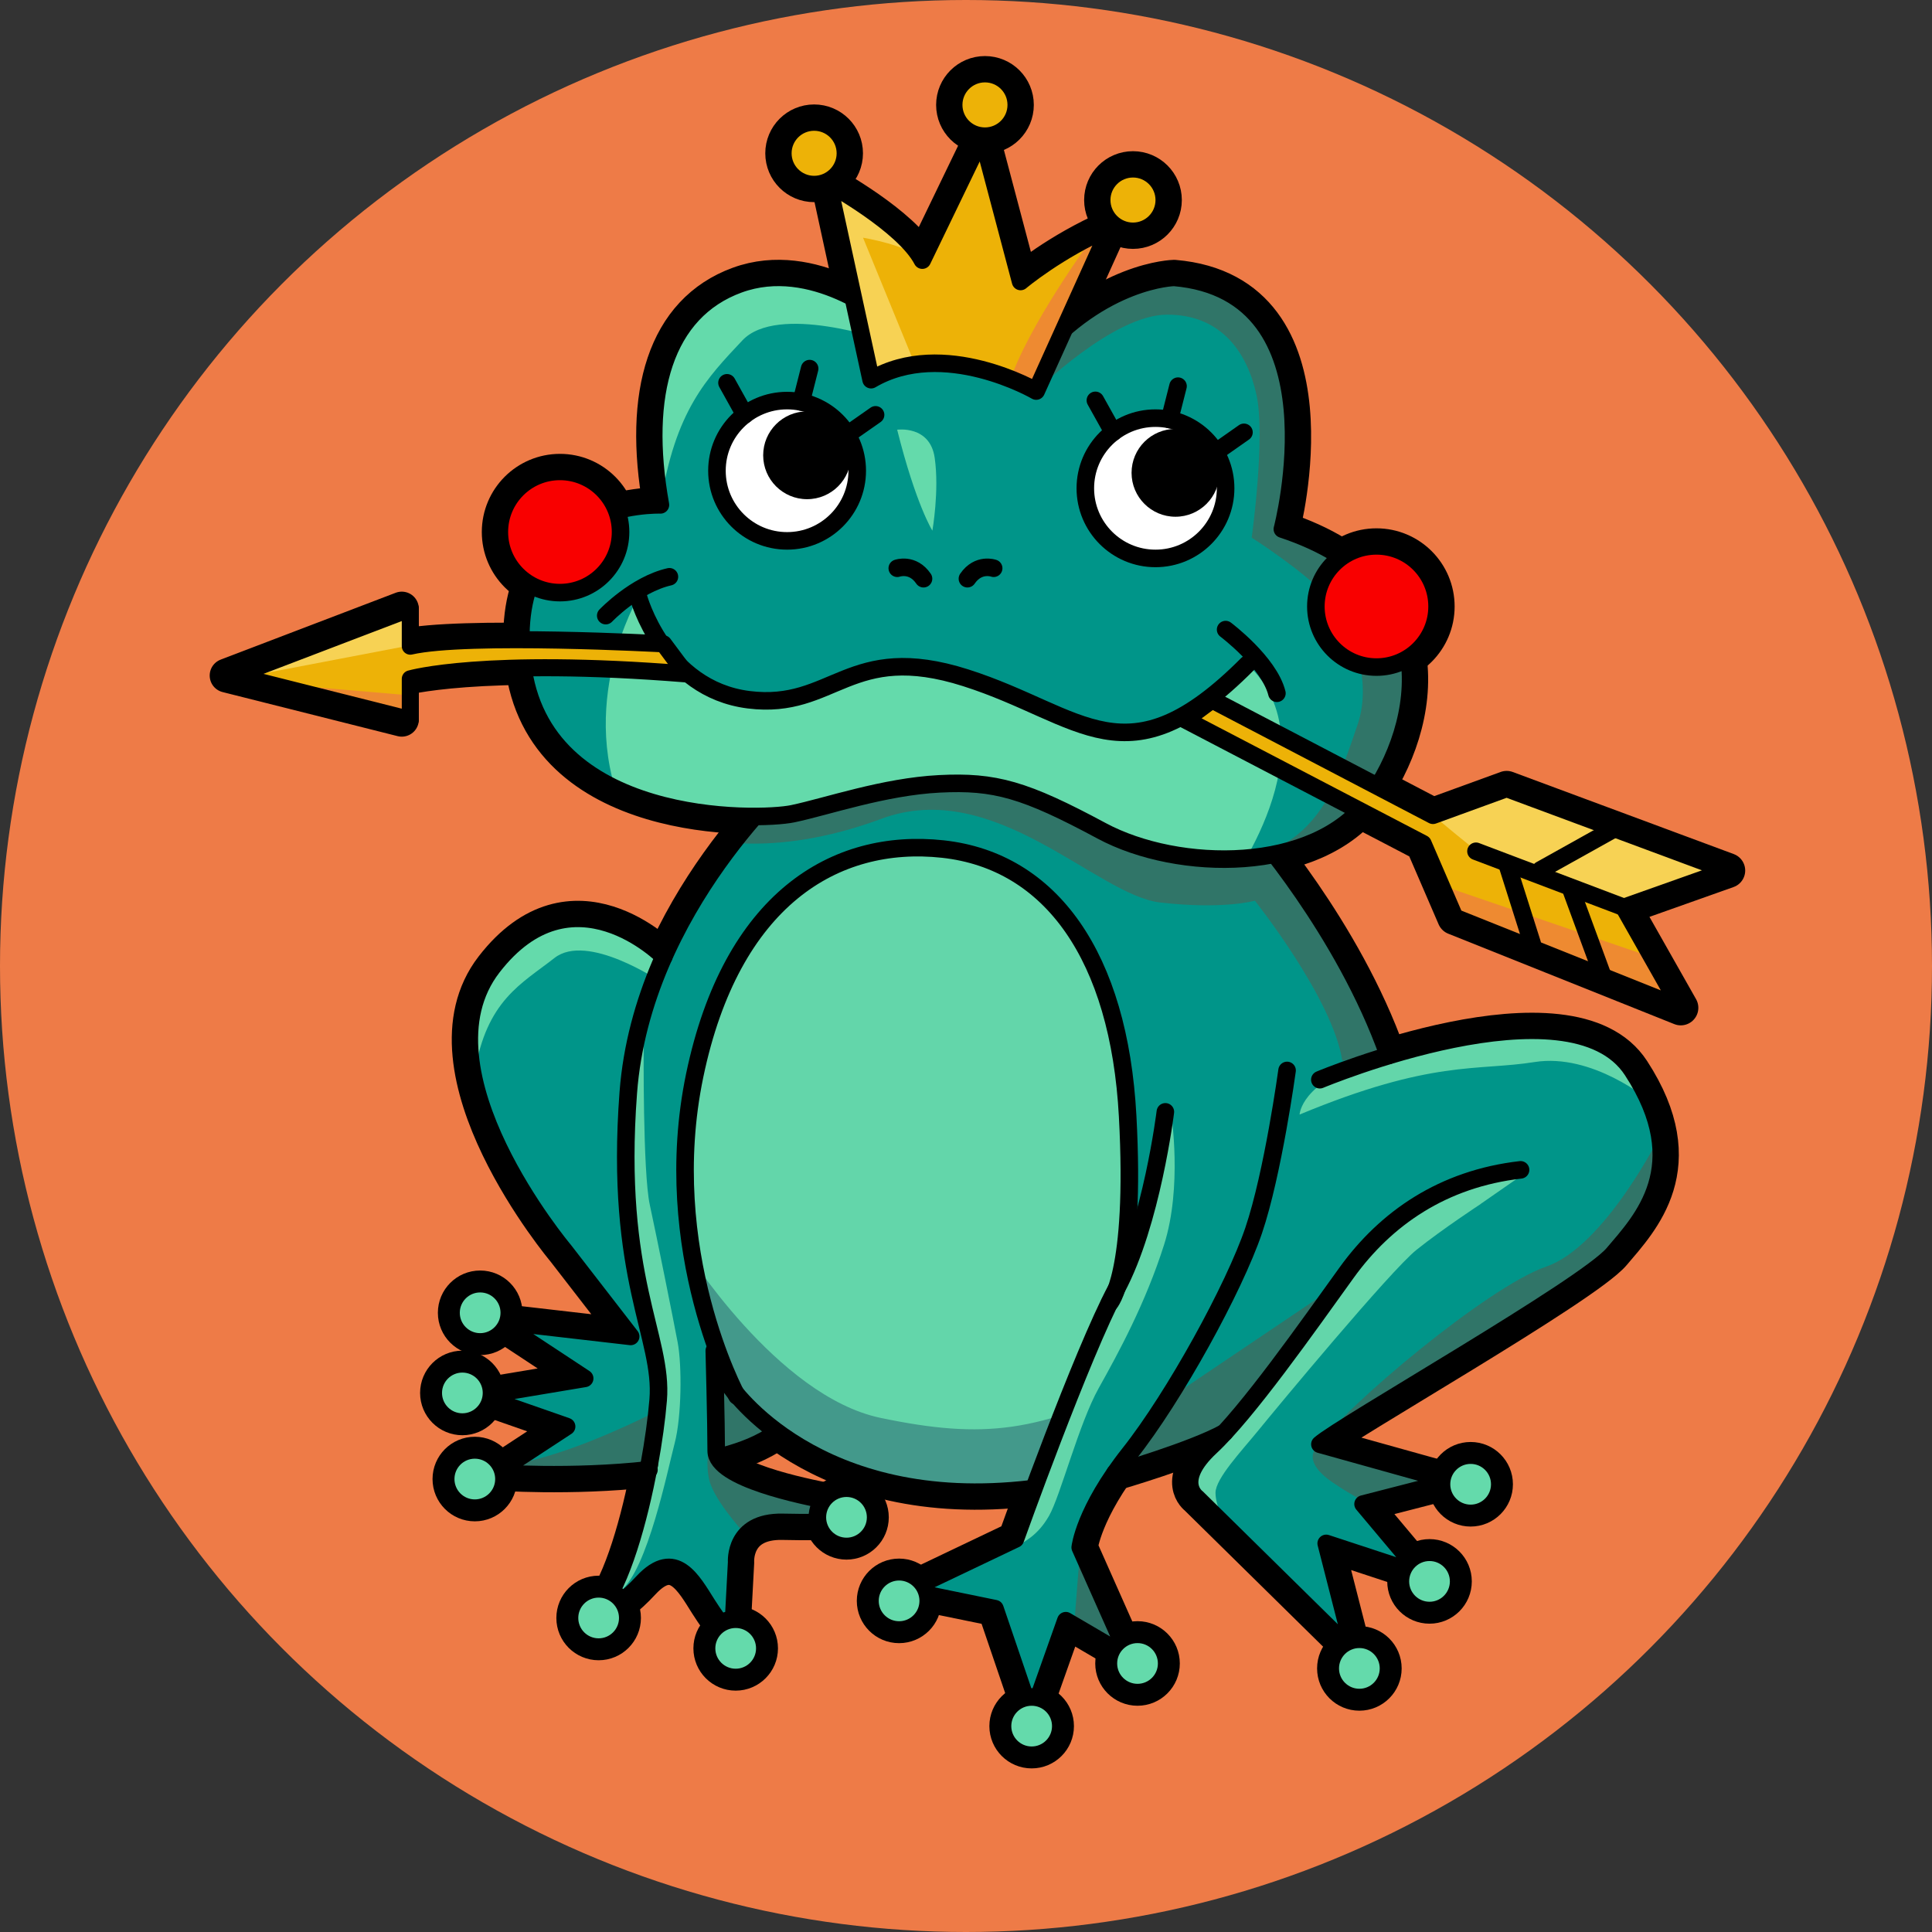 <?xml version="1.0" encoding="UTF-8"?>
<svg id="_Слой_2" data-name="Слой 2" xmlns="http://www.w3.org/2000/svg" xmlns:xlink="http://www.w3.org/1999/xlink" viewBox="0 0 340.16 340.16">
    <rect x="0" y="0" width="340.16" height="340.16" fill="#333333" stroke="none"/>
    <defs>
        <style>
            .cls-1, .cls-2, .cls-3, .cls-4, .cls-5, .cls-6, .cls-7, .cls-8, .cls-9, .cls-10, .cls-11, .cls-12 {
            stroke: #000;
            }

            .cls-1, .cls-3, .cls-4, .cls-5, .cls-9, .cls-10, .cls-11, .cls-12 {
            stroke-linecap: round;
            stroke-linejoin: round;
            }

            .cls-1, .cls-3, .cls-13 {
            fill: #edb207;
            }

            .cls-1, .cls-4, .cls-7, .cls-8, .cls-11, .cls-12 {
            stroke-width: 3.09px;
            }

            .cls-2 {
            stroke-width: 4.63px;
            }

            .cls-2, .cls-6, .cls-7, .cls-8 {
            stroke-miterlimit: 10;
            }

            .cls-2, .cls-8, .cls-14 {
            fill: #64daab;
            }

            .cls-15 {
            fill: #307568;
            }

            .cls-3, .cls-9 {
            stroke-width: 3px;
            }

            .cls-4 {
            fill: #fff;
            }

            .cls-5, .cls-6 {
            stroke-width: 6.18px;
            }

            .cls-5, .cls-6, .cls-9, .cls-10, .cls-11 {
            fill: none;
            }

            .cls-16 {
            clip-path: url(#clippath-6);
            }

            .cls-17, .cls-12 {
            fill: #009589;
            }

            .cls-7 {
            fill: #f90000;
            }

            .cls-18 {
            fill: #43998b;
            }

            .cls-19 {
            clip-path: url(#clippath-7);
            }

            .cls-20 {
            fill: #ee7b47;
            }

            .cls-21 {
            clip-path: url(#clippath-4);
            }

            .cls-10 {
            stroke-width: 6px;
            }

            .cls-22 {
            fill: #ee8a31;
            }

            .cls-23 {
            clip-path: url(#clippath-9);
            }

            .cls-24 {
            clip-path: url(#clippath-8);
            }

            .cls-25 {
            clip-path: url(#clippath-5);
            }

            .cls-26 {
            fill: #f7d254;
            }

            .cls-27 {
            clip-path: url(#clippath-10);
            }

            .cls-28 {
            fill: #63d6aa;
            }
        </style>
        <clipPath id="clippath-4">
            <path class="cls-17" d="m97.77,162.63c-8.29,3.51-15.79,11.13-15.79,24.05s18.66,35.53,18.66,35.53l10.41,12.92-19.74-1.44,11.13,8.97-16.15,3.23,12.92,5.38-10.51,8.52s19.84.09,24.51-.63,23.69-4.31,28-10.05c4.31-5.74,4.31-47.74,4.31-47.74,0,0-29.07-46.66-47.74-38.76Z"/>
        </clipPath>
        <clipPath id="clippath-5">
            <path class="cls-17" d="m136.89,141.81s-17.23,13.28-24.05,35.53c-6.82,22.25,2.51,59.94,2.51,61.02s1.08,19.74-3.23,30.51c-4.31,10.77-6.72,16-6.72,16,0,0,8.88-9.18,12.47-8.82,3.59.36,10.05,12.2,10.05,12.2,0,0,1.79-17.59,2.87-18.31,1.08-.72,18.31-3.95,18.31-3.95l-17.59-5.38s-7.54-.36-5.38-18.31c0,0,19.02,17.95,36.97,19.74,17.95,1.79,19.02-.72,19.02-.72l-3.23,9.69-19.02,8.97,15.08,3.59,5.74,17.95,7.18-15.08,11.13,4.31-8.97-18.31s4.67-11.84,7.18-14c0,0,10.77-2.51,17.95-6.1,0,0-7.54,7.54-5.74,10.05s27.64,27.64,27.64,27.64l-2.87-17.59,15.43,4.31-9.33-11.84,15.43-4.31-23.69-6.82,45.58-28.36s16.87-9.69,14-26.92c-2.87-17.23-17.23-18.31-30.15-16.51-12.92,1.79-16.51,3.59-16.51,3.59,0,0-14-31.95-25.84-41.28-11.84-9.33-72.15-15.79-80.4-3.23"/>
        </clipPath>
        <clipPath id="clippath-6">
            <path class="cls-28" d="m129.81,244.73c-.81-.27-12.42-29.44-8.91-47.54,3.51-18.1,12.15-39.7,22.15-42.95s23.5-8.64,36.73.81c13.23,9.45,21.88,27.82,19.45,52.13-2.43,24.31-4.59,23.77-4.59,23.77l-12.52,30.39s-36.91,5.81-52.31-16.61"/>
        </clipPath>
        <clipPath id="clippath-7">
            <path class="cls-12" d="m155.87,56.06s-12.78-10.78-25.81-6.01c-13.03,4.76-17.29,19.3-13.78,38.84,0,0-27.57-1-24.31,27.82,3.26,28.82,41.6,27.82,47.61,26.56s16.04-4.76,25.81-5.26c9.77-.5,15.04,1,28.57,8.27,13.53,7.27,37.59,7.52,47.11-5.51,9.52-13.03,14.28-37.84-15.29-47.61,0,0,11.03-41.77-19.05-44.32,0,0-12.53.21-24.56,14.25l-26.31-7.02Z"/>
        </clipPath>
        <clipPath id="clippath-8">
            <path class="cls-1" d="m195.47,40.03l-13.03,28.82s-16.29-9.52-29.07-2l-7.52-34.58s13.28,7.27,16.54,13.53l10.53-21.8,6.77,25.56s6.52-5.51,15.79-9.52Z"/>
        </clipPath>
        <clipPath id="clippath-9">
            <path class="cls-3" d="m116.82,113.36s-34.58-1.89-44.58.41v-6.6l-30.82,11.77,30.82,7.76v-7.18s12.89-3.74,48.53-.87l-3.95-5.3Z"/>
        </clipPath>
        <clipPath id="clippath-10">
            <polygon class="cls-1" points="213.39 123.2 252.3 143.54 265.27 138.82 304.18 153.27 285.91 159.75 295.93 177.44 256.13 161.52 250.53 148.55 208.67 126.71 213.39 123.2"/>
        </clipPath>
    </defs>
    <g id="frog">
        <circle class="cls-20" cx="170.08" cy="170.08" r="170.08"/>
        <g>
            <g>
                <path class="cls-5" d="m114.3,257.93c-1.82,9.86-4.9,20.64-8.61,25.28,0,0,1.76,1.54,7.46-4.61,5.71-6.15,8.81-.14,11.33,3.82s4.5,6.12,4.5,6.12l.72-13.49s-.54-7.19,8.09-7.01c8.63.18,10.61-.18,10.61-.18,0,0,2.34-2.7-2.34-3.6-4.68-.9-19.96-3.96-19.96-8.81s-.34-17.63-.34-17.63"/>
                <path class="cls-5" d="m140.31,136.09s-27.22,23.51-29.69,56.29c-2.47,32.78,6.19,42.99,5.26,54.12-.27,3.3-.82,7.28-1.58,11.43"/>
                <path class="cls-5" d="m128.5,244s15.05,22.67,53.16,18.12"/>
                <path class="cls-5" d="m129.74,245.78s-13.86-25.57-7.42-56.47c6.45-30.9,24.61-41.9,43.69-39.82,19.07,2.09,31.02,18.96,32.53,47.02,1.52,28.06-3.22,32.99-3.22,32.99"/>
                <path class="cls-5" d="m205.18,195.76s-2.4,19.59-8.59,31.12c-6.18,11.54-17.81,44.09-17.81,44.09l-19.06,9.09,15.46,3.17,6.48,19.03,5.99-16.91,11.18,6.55-8.64-19.45s.68-6.43,8.64-16.49c7.97-10.06,18.49-29.25,21.9-39.32,3.41-10.06,5.88-28.17,5.88-28.17"/>
                <path class="cls-5" d="m220.3,145.32s16.33,18.38,24.16,40.52"/>
                <path class="cls-5" d="m267.72,205.97c-13.64,1.57-23.71,8.5-30.64,18.12-6.93,9.62-17.44,24.6-23.93,30.64-6.49,6.04-2.46,8.95-2.46,8.95l27.73,27.29-4.92-19.23,17,5.59-10.51-12.52,15.66-4.03-23.26-6.49c3.8-3.35,46.74-27.73,51.66-33.55,4.92-5.81,14.31-15.43,3.35-32.26-10.96-16.83-55.02,1.62-55.02,1.62"/>
                <path class="cls-5" d="m196.34,259.33s13.64-3.97,19.25-7.09"/>
                <path class="cls-5" d="m126.81,256.5c4.25-1.14,6.89-2.21,9.95-4.26"/>
                <path class="cls-5" d="m116.87,168.45s-16.1-16.36-30.15,1.83c-14.05,18.19,12.61,49.89,12.61,49.89l11.71,15.13-23.41-2.7,15.31,10.09-18.55,3.1,15.37,5.37-12.49,8.18s13.22.98,26.99-.56"/>
            </g>
            <path class="cls-5" d="m155.87,56.06s-12.78-10.78-25.81-6.01c-13.03,4.76-17.29,19.3-13.78,38.84,0,0-27.57-1-24.31,27.82,3.26,28.82,41.6,27.82,47.61,26.56s16.04-4.76,25.81-5.26c9.77-.5,15.04,1,28.57,8.27,13.53,7.27,37.59,7.52,47.11-5.51,9.52-13.03,14.28-37.84-15.29-47.61,0,0,11.03-41.77-19.05-44.32,0,0-12.53.21-24.56,14.25l-26.31-7.02Z"/>
            <path class="cls-5" d="m195.47,40.03l-13.03,28.82s-16.29-9.52-29.07-2l-7.52-34.58s13.28,7.27,16.54,13.53l10.53-21.8,6.77,25.56s6.52-5.51,15.79-9.52Z"/>
            <circle class="cls-5" cx="199.48" cy="35.22" r="5.51"/>
            <circle class="cls-5" cx="143.34" cy="26.99" r="5.51"/>
            <circle class="cls-5" cx="173.42" cy="18.47" r="5.51"/>
            <g>
                <circle class="cls-2" cx="200.28" cy="292.88" r="5.13"/>
                <circle class="cls-2" cx="181.64" cy="303.91" r="5.13"/>
                <circle class="cls-2" cx="158.3" cy="281.86" r="5.13"/>
                <circle class="cls-2" cx="105.4" cy="284.87" r="5.13"/>
                <circle class="cls-2" cx="83.6" cy="260.41" r="5.13"/>
                <g>
                    <circle class="cls-2" cx="81.41" cy="245.25" r="5.13"/>
                    <circle class="cls-2" cx="84.54" cy="231.14" r="5.13"/>
                </g>
                <circle class="cls-2" cx="129.53" cy="290.22" r="5.13"/>
                <circle class="cls-2" cx="149.04" cy="267.15" r="5.13"/>
                <circle class="cls-2" cx="251.69" cy="278.43" r="5.13"/>
                <circle class="cls-2" cx="239.34" cy="293.75" r="5.13"/>
                <circle class="cls-2" cx="258.93" cy="261.33" r="5.13"/>
            </g>
            <circle class="cls-6" cx="242.35" cy="106.78" r="10.67"/>
            <circle class="cls-6" cx="98.59" cy="93.67" r="10.67"/>
            <g>
                <path class="cls-10" d="m116.07,113.36s-35.33-1.89-45.33.41v-6.6l-30.82,11.77,30.82,7.76v-7.18s13.26-3.74,48.91-.87l-3.58-5.3Z"/>
                <polygon class="cls-5" points="213.39 123.2 252.3 143.54 265.27 138.82 304.18 153.27 285.91 159.75 295.93 177.44 256.13 161.52 250.53 148.55 208.67 126.71 213.39 123.2"/>
            </g>
        </g>
        <g>
            <path class="cls-17" d="m97.77,162.63c-8.29,3.51-15.79,11.13-15.79,24.05s18.66,35.53,18.66,35.53l10.41,12.92-19.74-1.44,11.13,8.97-16.15,3.23,12.92,5.38-10.51,8.52s19.84.09,24.51-.63,23.69-4.31,28-10.05c4.31-5.74,4.31-47.74,4.31-47.74,0,0-29.07-46.66-47.74-38.76Z"/>
            <g class="cls-21">
                <path class="cls-14" d="m116.22,172.8s-12.81-8.68-18.6-4.13c-5.79,4.55-11.99,7.44-14.05,20.25-2.07,12.81-4.96-21.91-4.96-21.91l17.36-15.71,18.19,4.13,6.2,8.27-4.13,9.09"/>
                <path class="cls-15" d="m127.79,241.83s-20.25,12.4-35.96,15.71c-15.71,3.31,7.44,8.68,7.44,8.68l40.51-9.92-.41-11.99-11.57-2.48"/>
            </g>
        </g>
        <g>
            <path class="cls-17" d="m136.89,141.81s-17.23,13.28-24.05,35.53c-6.82,22.25,2.51,59.94,2.51,61.02s1.08,19.74-3.23,30.51c-4.31,10.77-6.72,16-6.72,16,0,0,8.88-9.18,12.47-8.82,3.59.36,10.05,12.2,10.05,12.2,0,0,1.79-17.59,2.87-18.31,1.08-.72,18.31-3.95,18.31-3.95l-17.59-5.38s-7.54-.36-5.38-18.31c0,0,19.02,17.95,36.97,19.74,17.95,1.79,19.02-.72,19.02-.72l-3.23,9.69-19.02,8.97,15.08,3.59,5.74,17.95,7.18-15.08,11.13,4.31-8.97-18.31s4.67-11.84,7.18-14c0,0,10.77-2.51,17.95-6.1,0,0-7.54,7.54-5.74,10.05s27.64,27.64,27.64,27.64l-2.87-17.59,15.43,4.31-9.33-11.84,15.43-4.31-23.69-6.82,45.58-28.36s16.87-9.69,14-26.92c-2.87-17.23-17.23-18.31-30.15-16.51-12.92,1.79-16.51,3.59-16.51,3.59,0,0-14-31.95-25.84-41.28-11.84-9.33-72.15-15.79-80.4-3.23"/>
            <g class="cls-25">
                <g>
                    <path class="cls-28" d="m129.81,244.73c-.81-.27-12.42-29.44-8.91-47.54,3.51-18.1,12.15-39.7,22.15-42.95s23.5-8.64,36.73.81c13.23,9.45,21.88,27.82,19.45,52.13-2.43,24.31-4.59,23.77-4.59,23.77l-12.52,30.39s-36.91,5.81-52.31-16.61"/>
                    <g class="cls-16">
                        <path class="cls-18" d="m120.66,219.94s16.12,25.88,34.37,29.7c18.25,3.82,28.01,2.55,46.68-6.79,18.67-9.34-8.06,27.58-8.06,27.58l-38.19,1.27-42.01-19.09,7.21-32.67Z"/>
                    </g>
                </g>
                <path class="cls-28" d="m113.33,184.15s-.17,22.25,1.08,27.99c1.25,5.75,4.16,20.25,4.91,24.24.75,4,.71,13-.54,17.75-1.25,4.75-4.77,22.24-9.52,25.99l5.99-20.24-7.5-44.24v-31.25l5.15.26.44-.5Z"/>
                <path class="cls-28" d="m206.21,196.15s2,12.75-1.25,22.99c-3.25,10.25-8,18.99-11.5,25.24-3.5,6.25-6.75,18.99-8.75,22.49s-4.25,4.5-6.25,5.75,15.25-39.49,15.25-39.49l12.5-36.99Z"/>
                <path class="cls-28" d="m228.81,196.24s.23-5.78,12.25-9.25c12.02-3.47,30.06-7.86,40-3.7,9.94,4.16,9.25,10.41,9.25,10.41h0s-9.94-8.32-20.12-6.71c-10.17,1.62-18.04-.46-41.39,9.25Z"/>
                <path class="cls-28" d="m260.72,211.97s-6.71,4.39-11.33,8.09c-4.62,3.7-24.74,27.98-27.75,31.68-3.01,3.7-7.63,8.56-7.63,11.1s2.08,6.24,2.08,6.24c0,0-9.94-5.55-6.94-9.71,3.01-4.16,15.72-18.04,15.72-18.04l15.95-21.74,8.93-7.21c2.04-1.64,4.42-2.8,6.97-3.39l12.31-2.81-8.32,5.78Z"/>
                <path class="cls-15" d="m123.16,147.36s12.18,4.17,32.06-3.21c19.88-7.37,37.83,13.46,49.05,14.75,11.22,1.28,16.67-.32,16.67-.32,0,0,13.78,17.31,15.39,28.21l15.39-3.21s-32.7-49.37-34.3-50.01c-1.6-.64-70.53-9.62-70.53-9.62l-23.72,23.4Z"/>
                <path class="cls-15" d="m292.1,200.25s-9.62,19.23-19.88,22.76c-10.26,3.53-35.46,24.71-39.85,31.27-4.39,6.56,0,0,0,0l41.45-11.07,28.21-23.4-9.94-19.55"/>
                <path class="cls-15" d="m234.08,227.18l-30.45,20.52-7.28,11.64,19.25-7.09s10.48-11.92,10.48-12.89,8.01-12.18,8.01-12.18Z"/>
                <path class="cls-15" d="m125.45,251.41s-1.82,6.24-.26,10.14,6.5,9.1,6.5,9.1c0,0,11.96,4.68,12.22,3.64s1.04-13.52,1.04-13.52l-18.47-10.14-1.04.78Z"/>
                <path class="cls-15" d="m190.2,272.45l-1.07,13.63,7.92,5.28s6.27-13.85,5.28-14.18-12.13-4.73-12.13-4.73"/>
                <path class="cls-15" d="m232.38,254.28s-4,2.45,2.27,6.74c6.27,4.29,15.5,8.25,15.5,8.25l4.95-13.19-22.72-1.79"/>
            </g>
        </g>
        <g>
            <path class="cls-11" d="m114.3,257.93c-1.82,9.86-4.9,20.64-8.61,25.28,0,0,1.76,1.54,7.46-4.61,5.71-6.15,8.81-.14,11.33,3.82s4.5,6.12,4.5,6.12l.72-13.49s-.54-7.19,8.09-7.01c8.63.18,10.61-.18,10.61-.18,0,0,2.34-2.7-2.34-3.6-4.68-.9-19.96-3.96-19.96-8.81s-.34-17.63-.34-17.63"/>
            <path class="cls-11" d="m140.31,136.09s-27.22,23.51-29.69,56.29c-2.47,32.78,6.19,42.99,5.26,54.12-.27,3.3-.82,7.28-1.58,11.43"/>
            <path class="cls-11" d="m128.5,244s15.05,22.67,53.16,18.12"/>
            <path class="cls-11" d="m129.74,245.78s-13.86-25.57-7.42-56.47c6.45-30.9,24.61-41.9,43.69-39.82,19.07,2.09,31.02,18.96,32.53,47.02,1.52,28.06-3.22,32.99-3.22,32.99"/>
            <path class="cls-11" d="m205.18,195.76s-2.4,19.59-8.59,31.12c-6.18,11.54-17.81,44.09-17.81,44.09l-19.06,9.09,15.46,3.17,6.48,19.03,5.99-16.91,11.18,6.55-8.64-19.45s.68-6.43,8.64-16.49c7.97-10.06,18.49-29.25,21.9-39.32,3.41-10.06,5.88-28.17,5.88-28.17"/>
            <path class="cls-11" d="m220.3,145.32s16.33,18.38,24.16,40.52"/>
            <path class="cls-11" d="m267.72,205.97c-13.64,1.57-23.71,8.5-30.64,18.12-6.93,9.62-17.44,24.6-23.93,30.64-6.49,6.04-2.46,8.95-2.46,8.95l27.73,27.29-4.92-19.23,17,5.59-10.51-12.52,15.66-4.03-23.26-6.49c3.8-3.35,46.74-27.73,51.66-33.55,4.92-5.81,14.31-15.43,3.35-32.26-10.96-16.83-55.02,1.62-55.02,1.62"/>
            <path class="cls-11" d="m196.34,259.33s13.64-3.97,19.25-7.09"/>
            <path class="cls-11" d="m126.81,256.5c4.25-1.14,6.89-2.21,9.95-4.26"/>
            <path class="cls-11" d="m116.87,168.45s-16.1-16.36-30.15,1.83c-14.05,18.19,12.61,49.89,12.61,49.89l11.71,15.13-23.41-2.7,15.31,10.09-18.55,3.1,15.37,5.37-12.49,8.18s13.22.98,26.99-.56"/>
        </g>
        <g>
            <path class="cls-17" d="m155.87,56.06s-12.78-10.78-25.81-6.01c-13.03,4.76-17.29,19.3-13.78,38.84,0,0-27.57-1-24.31,27.82,3.26,28.82,41.6,27.82,47.61,26.56s16.04-4.76,25.81-5.26c9.77-.5,15.04,1,28.57,8.27,13.53,7.27,37.59,7.52,47.11-5.51,9.52-13.03,14.28-37.84-15.29-47.61,0,0,11.03-41.77-19.05-44.32,0,0-12.53.21-24.56,14.25l-26.31-7.02Z"/>
            <g class="cls-19">
                <path class="cls-14" d="m215.83,156.68s19.23-25.3,3.78-39.73c-1.72-1.6,0,0,0,0,0,0-13.29,14.93-26.11,11.62-12.81-3.31-26.87-14.88-43.4-9.92-16.53,4.96-27.28,8.27-37.71-13.54-.76-1.59,0,0,0,0,0,0-11.47,19.33-1.97,39.17"/>
                <path class="cls-14" d="m157.96,75.66s5.79-.83,6.61,4.96c.83,5.79-.41,12.81-.41,12.81,0,0-2.89-4.55-6.2-17.77Z"/>
                <path class="cls-14" d="m155.9,59.95s-19.01-6.61-25.21,0c-6.2,6.61-11.85,12.27-14.4,28.94-.06.41,0,0,0,0l-12.05-21.09,17.77-29.35,34.31,9.51-.41,11.99Z"/>
                <path class="cls-15" d="m182.44,68.84s13.56-13.44,23.06-13.44,14.05,6.61,15.71,14.05c1.65,7.44-.83,25.21-.83,25.21,0,0,9.09,5.79,13.23,10.33,4.13,4.55,8.27,14.47,5.37,22.73-2.89,8.27-5.79,19.01-16.95,22.73-11.16,3.72,26.87,9.51,26.87,9.51l33.07-42.99-14.88-38.44-49.19-54.15-38.22,25.14,2.76,19.3"/>
            </g>
            <path class="cls-11" d="m155.87,56.06s-12.78-10.78-25.81-6.01c-13.03,4.76-17.29,19.3-13.78,38.84,0,0-27.57-1-24.31,27.82,3.26,28.82,41.6,27.82,47.61,26.56s16.04-4.76,25.81-5.26c9.77-.5,15.04,1,28.57,8.27,13.53,7.27,37.59,7.52,47.11-5.51,9.52-13.03,14.28-37.84-15.29-47.61,0,0,11.03-41.77-19.05-44.32,0,0-12.53.21-24.56,14.25l-26.31-7.02Z"/>
        </g>
        <g>
            <path class="cls-13" d="m195.47,40.03l-13.03,28.82s-16.29-9.52-29.07-2l-7.52-34.58s13.28,7.27,16.54,13.53l10.53-21.8,6.77,25.56s6.52-5.51,15.79-9.52Z"/>
            <g class="cls-24">
                <path class="cls-22" d="m192.35,41.86s-11.71,15.96-14.71,25.79c-3,9.83,7.89,6.96,7.89,6.96l13.1-26.2-6.28-6.55"/>
                <path class="cls-26" d="m146.22,33.12l7.15,33.72,7.86-2.33-9.28-22.66s8.05,1.31,10.44,3.93-.07-13.76-.07-13.76l-16.1,1.09"/>
            </g>
            <path class="cls-11" d="m195.47,40.03l-13.03,28.82s-16.29-9.52-29.07-2l-7.52-34.58s13.28,7.27,16.54,13.53l10.53-21.8,6.77,25.56s6.52-5.51,15.79-9.52Z"/>
        </g>
        <circle class="cls-1" cx="199.48" cy="35.22" r="5.51"/>
        <circle class="cls-1" cx="143.34" cy="26.99" r="5.51"/>
        <circle class="cls-1" cx="173.42" cy="18.47" r="5.51"/>
        <g>
            <path class="cls-11" d="m112.4,105.11s4.38,16.21,19.42,18.09c15.04,1.88,17.63-10.43,38.22-3.86,20.59,6.56,28.25,19.02,49.58-2.39"/>
            <path class="cls-11" d="m106.65,108.39s5.2-5.47,11.21-6.84"/>
            <path class="cls-11" d="m215.79,110.85s7.66,5.74,9.03,11.21"/>
        </g>
        <g>
            <circle class="cls-4" cx="203.44" cy="85.97" r="12.35"/>
            <circle cx="206.96" cy="83.25" r="7.73"/>
            <line class="cls-11" x1="192.86" y1="70.49" x2="196" y2="76.12"/>
            <line class="cls-11" x1="207.41" y1="67.99" x2="205.92" y2="73.87"/>
            <line class="cls-11" x1="219.02" y1="76.12" x2="213.85" y2="79.75"/>
        </g>
        <g>
            <circle class="cls-4" cx="138.58" cy="82.88" r="12.35"/>
            <circle cx="142.1" cy="80.16" r="7.73"/>
            <line class="cls-11" x1="128" y1="67.4" x2="131.14" y2="73.04"/>
            <line class="cls-11" x1="142.55" y1="64.9" x2="141.06" y2="70.78"/>
            <line class="cls-11" x1="154.16" y1="73.04" x2="148.99" y2="76.66"/>
        </g>
        <path class="cls-11" d="m162.6,101.89c-1.92-2.82-4.62-1.84-4.62-1.84"/>
        <path class="cls-11" d="m174.95,100.05s-2.69-.98-4.62,1.84"/>
        <g>
            <circle class="cls-8" cx="200.28" cy="292.88" r="5.13"/>
            <circle class="cls-8" cx="181.64" cy="303.91" r="5.13"/>
            <circle class="cls-8" cx="158.3" cy="281.86" r="5.13"/>
            <circle class="cls-8" cx="105.4" cy="284.87" r="5.13"/>
            <circle class="cls-8" cx="83.6" cy="260.41" r="5.13"/>
            <g>
                <circle class="cls-8" cx="81.41" cy="245.25" r="5.13"/>
                <circle class="cls-8" cx="84.54" cy="231.14" r="5.13"/>
            </g>
            <circle class="cls-8" cx="129.53" cy="290.22" r="5.13"/>
            <circle class="cls-8" cx="149.04" cy="267.15" r="5.13"/>
            <circle class="cls-8" cx="251.69" cy="278.43" r="5.13"/>
            <circle class="cls-8" cx="239.34" cy="293.75" r="5.13"/>
            <circle class="cls-8" cx="258.93" cy="261.33" r="5.13"/>
        </g>
        <circle class="cls-7" cx="242.35" cy="106.78" r="10.67"/>
        <circle class="cls-7" cx="98.59" cy="93.67" r="10.67"/>
        <g>
            <g>
                <path class="cls-13" d="m116.82,113.36s-34.58-1.89-44.58.41v-6.6l-30.82,11.77,30.82,7.76v-7.18s12.89-3.74,48.53-.87l-3.95-5.3Z"/>
                <g class="cls-23">
                    <polyline class="cls-26" points="43.57 119.1 71.41 113.78 88.38 107.89 72.09 96.35 50.36 106.87 43.57 119.1"/>
                    <path class="cls-22" d="m48.32,120.45c1.02,0,28.52,2.38,28.52,2.38l-1.36,9.51-20.37.34-6.79-12.22"/>
                </g>
                <path class="cls-9" d="m116.82,113.36s-34.58-1.89-44.58.41v-6.6l-30.82,11.77,30.82,7.76v-7.18s12.89-3.74,48.53-.87l-3.95-5.3Z"/>
            </g>
            <g>
                <g>
                    <polygon class="cls-13" points="213.39 123.2 252.3 143.54 265.27 138.82 304.18 153.27 285.91 159.75 295.93 177.44 256.13 161.52 250.53 148.55 208.67 126.71 213.39 123.2"/>
                    <g class="cls-27">
                        <path class="cls-26" d="m252.3,143.54s6.87,5.78,9.24,7.47c2.38,1.7,42.44,14.94,42.44,14.94,0,0,16.98-13.92,15.96-15.28s-35.99-20.71-35.99-20.71l-30.56,2.38-1.1,11.2"/>
                        <polyline class="cls-22" points="254.41 156.1 297.19 170.7 298.89 179.19 264.26 172.74 254.41 156.1"/>
                    </g>
                    <polygon class="cls-11" points="213.39 123.2 252.3 143.54 265.27 138.82 304.18 153.27 285.91 159.75 295.93 177.44 256.13 161.52 250.53 148.55 208.67 126.71 213.39 123.2"/>
                </g>
                <line class="cls-1" x1="259.87" y1="149.88" x2="285.91" y2="159.75"/>
                <line class="cls-1" x1="283.93" y1="146.08" x2="271.24" y2="153.16"/>
                <line class="cls-1" x1="269.77" y1="166.13" x2="265.49" y2="152.63"/>
                <line class="cls-1" x1="282.06" y1="171.47" x2="276.71" y2="156.91"/>
            </g>
        </g>
    </g>
</svg>
